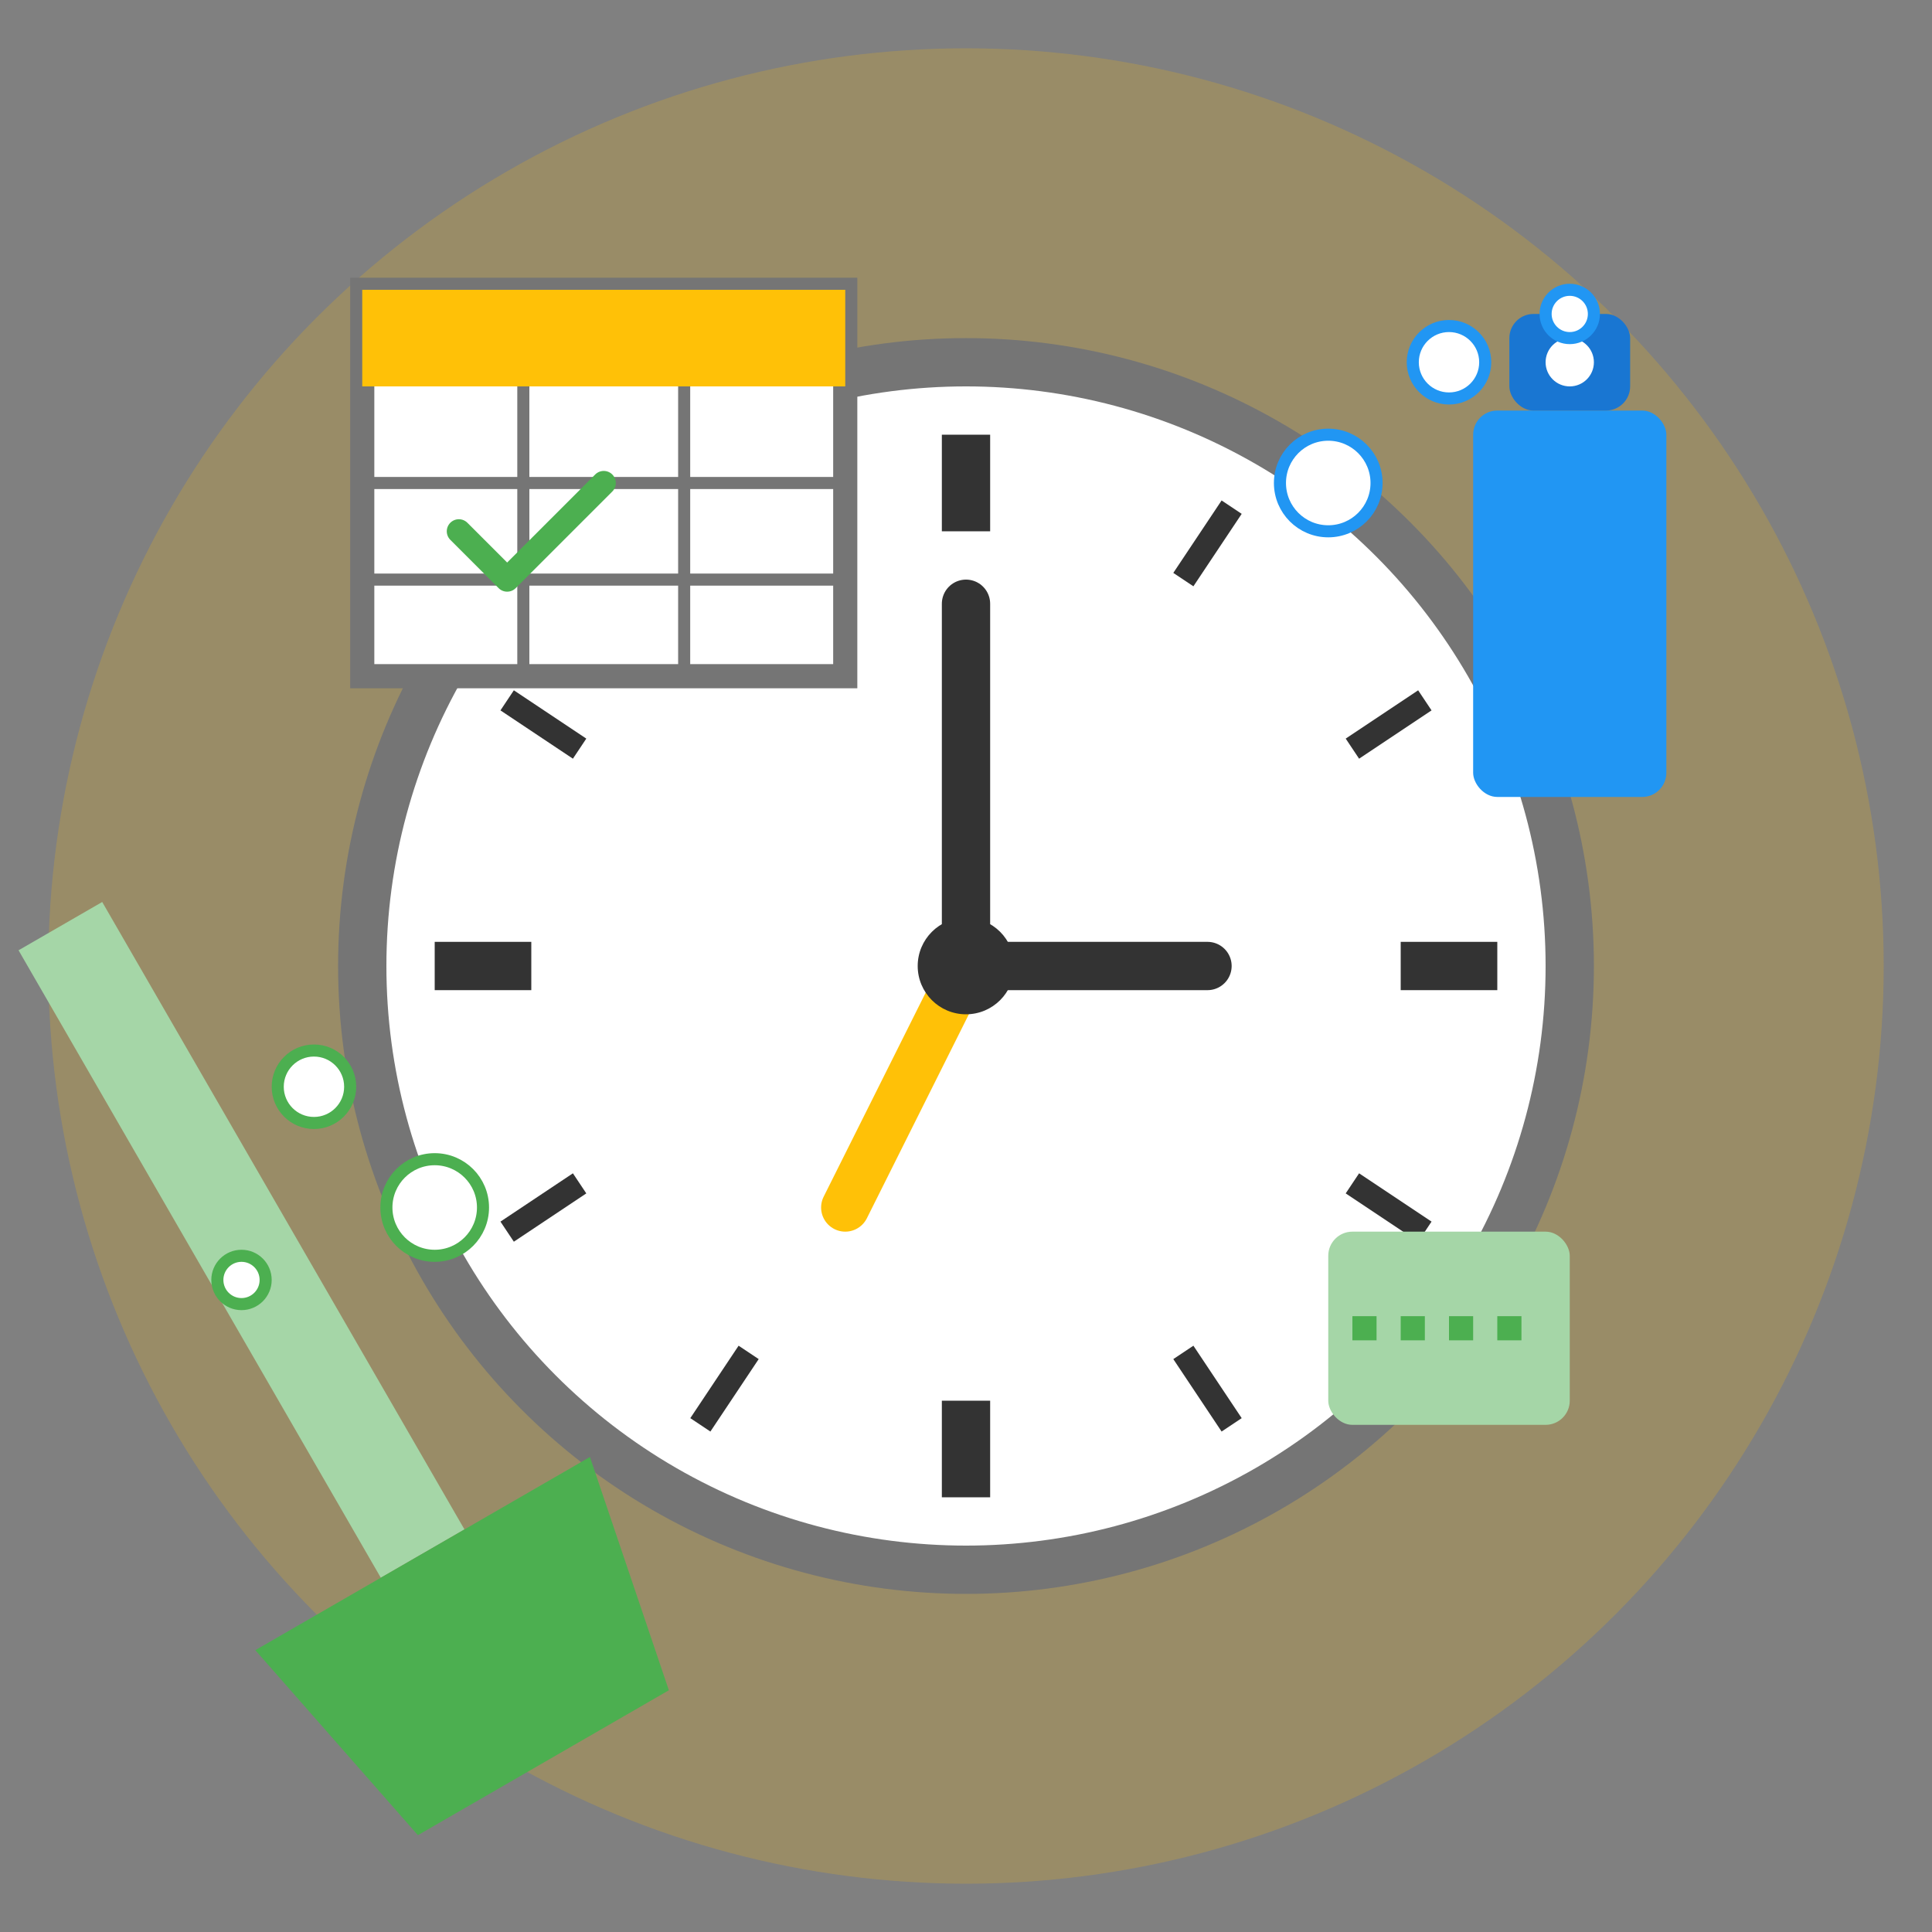 <svg width="80" height="80" viewBox="0 0 80 80" xmlns="http://www.w3.org/2000/svg">
  <rect x="0" y="0" width="80" height="80" fill="#808080" stroke="none"/>
  <!-- Background circle -->
  <circle cx="40" cy="40" r="38" fill="#FFC107" opacity="0.2" />
  
  <!-- Clock outline -->
  <g transform="translate(40, 40)">
    <circle cx="0" cy="0" r="25" fill="#ffffff" stroke="#757575" stroke-width="2" />
    
    <!-- Clock face markings -->
    <line x1="0" y1="-22" x2="0" y2="-18" stroke="#333333" stroke-width="2" />
    <line x1="22" y1="0" x2="18" y2="0" stroke="#333333" stroke-width="2" />
    <line x1="0" y1="22" x2="0" y2="18" stroke="#333333" stroke-width="2" />
    <line x1="-22" y1="0" x2="-18" y2="0" stroke="#333333" stroke-width="2" />
    
    <line x1="11" y1="-19" x2="9" y2="-16" stroke="#333333" stroke-width="1" />
    <line x1="19" y1="-11" x2="16" y2="-9" stroke="#333333" stroke-width="1" />
    <line x1="19" y1="11" x2="16" y2="9" stroke="#333333" stroke-width="1" />
    <line x1="11" y1="19" x2="9" y2="16" stroke="#333333" stroke-width="1" />
    <line x1="-11" y1="19" x2="-9" y2="16" stroke="#333333" stroke-width="1" />
    <line x1="-19" y1="11" x2="-16" y2="9" stroke="#333333" stroke-width="1" />
    <line x1="-19" y1="-11" x2="-16" y2="-9" stroke="#333333" stroke-width="1" />
    <line x1="-11" y1="-19" x2="-9" y2="-16" stroke="#333333" stroke-width="1" />
    
    <!-- Clock hands -->
    <line x1="0" y1="0" x2="0" y2="-15" stroke="#333333" stroke-width="2" stroke-linecap="round" />
    <line x1="0" y1="0" x2="10" y2="0" stroke="#333333" stroke-width="2" stroke-linecap="round" />
    <line x1="0" y1="0" x2="-5" y2="10" stroke="#FFC107" stroke-width="2" stroke-linecap="round" />
    <circle cx="0" cy="0" r="2" fill="#333333" />
  </g>
  
  <!-- Cleaning elements -->
  <g>
    <!-- Broom -->
    <g transform="translate(15, 60) rotate(-30)">
      <rect x="-2" y="-25" width="4" height="30" fill="#A5D6A7" />
      <path d="M-8,5 L8,5 L6,15 L-6,15 Z" fill="#4CAF50" />
    </g>
    
    <!-- Spray bottle -->
    <g transform="translate(65, 25)">
      <rect x="-4" y="-8" width="8" height="16" rx="1" fill="#2196F3" />
      <rect x="-2.5" y="-12" width="5" height="4" rx="1" fill="#1976D2" />
      <circle cx="0" cy="-10" r="1" fill="#ffffff" />
    </g>
    
    <!-- Cleaning cloth -->
    <g transform="translate(60, 55)">
      <rect x="-5" y="-4" width="10" height="8" rx="1" fill="#A5D6A7" />
      <line x1="-4" y1="0" x2="4" y2="0" stroke="#4CAF50" stroke-width="1" stroke-dasharray="1,1" />
    </g>
    
    <!-- Bubbles -->
    <circle cx="55" cy="20" r="2" fill="#ffffff" stroke="#2196F3" stroke-width="0.5" />
    <circle cx="60" cy="15" r="1.5" fill="#ffffff" stroke="#2196F3" stroke-width="0.5" />
    <circle cx="65" cy="13" r="1" fill="#ffffff" stroke="#2196F3" stroke-width="0.5" />
    
    <circle cx="18" cy="50" r="2" fill="#ffffff" stroke="#4CAF50" stroke-width="0.5" />
    <circle cx="13" cy="45" r="1.5" fill="#ffffff" stroke="#4CAF50" stroke-width="0.5" />
    <circle cx="10" cy="53" r="1" fill="#ffffff" stroke="#4CAF50" stroke-width="0.5" />
  </g>
  
  <!-- Calendar elements -->
  <g transform="translate(25, 20)">
    <!-- Calendar outline -->
    <rect x="-10" y="-8" width="20" height="16" fill="#ffffff" stroke="#757575" stroke-width="1" />
    
    <!-- Calendar header -->
    <rect x="-10" y="-8" width="20" height="4" fill="#FFC107" />
    
    <!-- Calendar grid -->
    <line x1="-10" y1="0" x2="10" y2="0" stroke="#757575" stroke-width="0.5" />
    <line x1="-10" y1="4" x2="10" y2="4" stroke="#757575" stroke-width="0.5" />
    <line x1="-3.33" y1="-4" x2="-3.33" y2="8" stroke="#757575" stroke-width="0.5" />
    <line x1="3.33" y1="-4" x2="3.33" y2="8" stroke="#757575" stroke-width="0.5" />
    
    <!-- Check mark on date -->
    <path d="M-6,2 L-4,4 L0,0" stroke="#4CAF50" stroke-width="1" fill="none" stroke-linecap="round" stroke-linejoin="round" />
  </g>
</svg>
